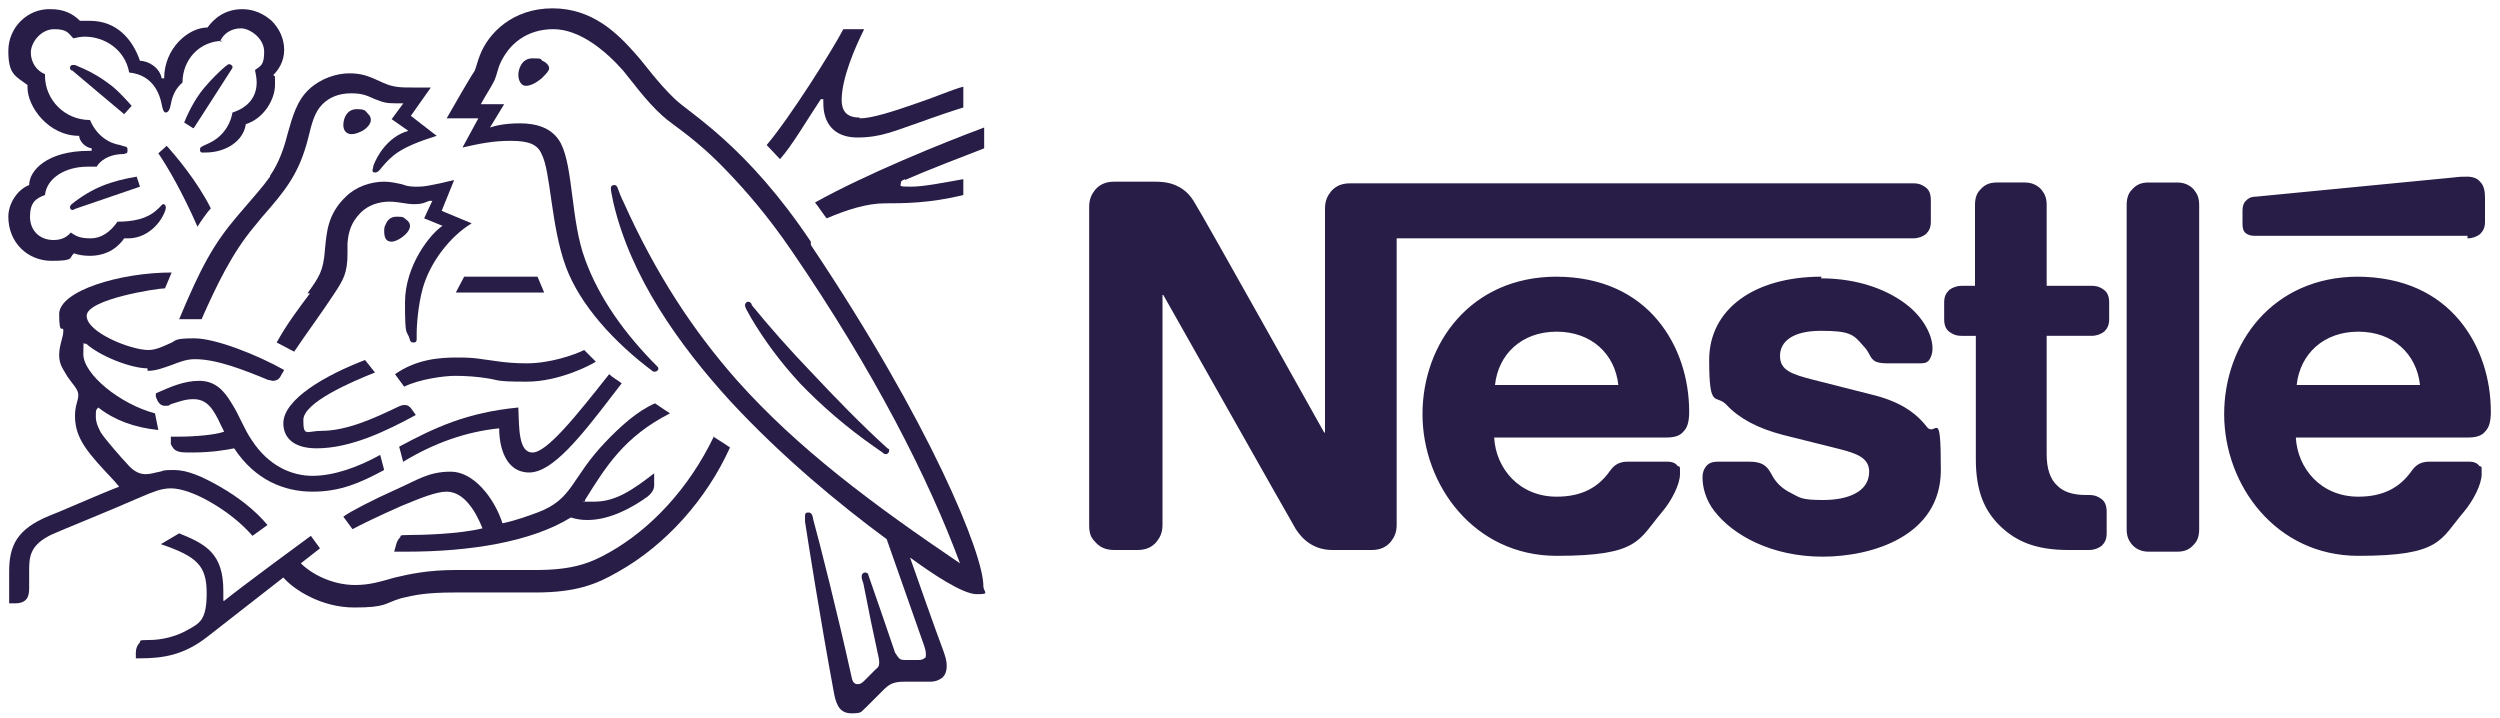 <?xml version="1.0" encoding="UTF-8"?>
<svg id="svg16893" xmlns="http://www.w3.org/2000/svg" xmlns:svg="http://www.w3.org/2000/svg" xmlns:rdf="http://www.w3.org/1999/02/22-rdf-syntax-ns#" xmlns:dc="http://purl.org/dc/elements/1.1/" xmlns:cc="http://creativecommons.org/ns#" version="1.1" viewBox="0 0 300 86.2">
  <!-- Generator: Adobe Illustrator 29.3.1, SVG Export Plug-In . SVG Version: 2.1.0 Build 151)  -->
  <defs>
    <style>
      .st0 {
        fill: #281d46;
      }
    </style>
  </defs>
  <g id="g15910">
    <path id="path15912" class="st0" d="M159.7,23c-.4.5-.7,1.1-.7,2v26.9h-.1s-14.7-26.3-15.5-27.5c-.5-.9-1.1-1.5-1.8-1.9-.7-.4-1.5-.7-3-.7h-4.9c-1.1,0-1.8.4-2.3,1-.4.5-.7,1.1-.7,2v38.2c0,1,.2,1.5.7,2,.5.6,1.2,1,2.3,1h2.8c1.1,0,1.8-.4,2.3-1,.4-.5.7-1.1.7-2v-27.6h.1s15.3,27.1,15.9,28.1c.9,1.4,2.3,2.5,4.4,2.5h4.7c1.1,0,1.8-.4,2.3-1,.4-.5.7-1.1.7-2V28.6h62c.6,0,1.1-.2,1.5-.5.4-.4.6-.8.6-1.5v-2.6c0-.7-.2-1.2-.6-1.5-.4-.3-.8-.5-1.5-.5h-67.6c-1.1,0-1.8.4-2.3,1M186.8,33.2c-10.3,0-16.1,8-16.1,16.5s6.2,17,16.1,17,9.8-1.9,12.6-5.2c1.2-1.4,2.2-3.4,2.2-4.6s0-.8-.3-1c-.2-.3-.6-.5-1.2-.5h-4.8c-1,0-1.6.4-2.1,1.1-1.4,2-3.4,3.1-6.4,3.1-4.5,0-7.3-3.4-7.5-7.1h20.7c.9,0,1.6-.2,2-.7.5-.5.7-1.2.7-2.4,0-3.9-1.2-7.9-3.8-11-2.6-3.1-6.6-5.2-12.2-5.2M218.6,33.2c-8.1,0-13.5,3.9-13.5,10s.8,4,2.1,5.4c1.5,1.6,3.7,2.8,6.8,3.6l6.8,1.7c1.9.5,3.5,1,3.5,2.7,0,2.5-2.7,3.4-5.5,3.4s-2.8-.3-4-.9c-.8-.4-1.5-1-2-1.8-.4-.7-.6-1.2-1.3-1.6-.4-.2-.9-.3-1.6-.3h-3.7c-.8,0-1.2.2-1.5.6s-.4.8-.4,1.3c0,1.2.4,2.7,1.4,4,2.3,3,7,5.5,13,5.5s14.2-2.5,14.2-10.4-.6-3.8-1.7-5.2c-1.4-1.8-3.4-3.1-6.8-3.9l-6.7-1.7c-2.8-.7-4.1-1.2-4.1-2.9s1.5-3,4.9-3,3.9.4,5,1.7c1,1,.8,1.6,1.6,2,.5.2,1,.2,1.8.2h3.4c.5,0,.9,0,1.2-.4.2-.3.4-.7.4-1.4,0-1.5-1-3.5-2.8-5-2.4-2-6.1-3.4-10.6-3.4M237.1,34.3h-1.7c-.6,0-1.1.2-1.5.5-.4.4-.6.8-.6,1.5v2c0,.7.2,1.2.6,1.5.4.3.8.5,1.5.5h1.7v14.8c0,3.8,1,6.2,3,8.1,1.8,1.7,4.1,2.8,8.1,2.8h2.5c.6,0,1.1-.2,1.5-.5.4-.4.6-.8.6-1.5v-2.6c0-.7-.2-1.2-.6-1.5-.4-.3-.8-.5-1.5-.5h-.4c-1.6,0-2.7-.4-3.4-1.1-.9-.8-1.3-2.1-1.3-3.8v-14.2h5.4c.6,0,1.1-.2,1.5-.5.4-.4.6-.8.6-1.5v-2c0-.7-.2-1.2-.6-1.5-.4-.3-.8-.5-1.5-.5h-5.4v-9.7c0-.8-.2-1.3-.6-1.8-.4-.5-1.1-.9-2-.9h-3.4c-.9,0-1.5.3-2,.9-.4.4-.6,1-.6,1.8,0,0,0,9.7,0,9.7ZM255.2,63.5c0,.8.2,1.3.6,1.8.4.5,1.1.9,2,.9h3.5c.9,0,1.5-.3,2-.9.4-.4.6-1,.6-1.8V24.6c0-.8-.2-1.3-.6-1.8-.4-.5-1.1-.9-2-.9h-3.5c-.9,0-1.5.3-2,.9-.4.4-.6,1-.6,1.8v38.8ZM179.4,46.2c.4-3.7,3.2-6.4,7.4-6.4s7,2.7,7.4,6.4c0,0-14.8,0-14.8,0ZM296.1,28.6c.6,0,1.1-.2,1.5-.5.4-.4.6-.8.6-1.5v-2.8c0-1.1-.2-1.6-.6-2-.3-.4-.9-.6-1.5-.6s-.9,0-1.7.1l-23.7,2.3c-.7,0-1,.3-1.2.5-.3.3-.4.7-.4,1.2v1.5c0,.6.1.9.3,1.1.3.3.7.4,1.2.4h25.5ZM283,33.2c-10.3,0-16.1,8-16.1,16.5s6.2,17,16.1,17,9.8-1.9,12.6-5.2c1.2-1.4,2.2-3.4,2.2-4.6s0-.8-.3-1c-.2-.3-.6-.5-1.2-.5h-4.8c-1,0-1.6.4-2.1,1.1-1.4,2-3.4,3.1-6.4,3.1-4.5,0-7.3-3.4-7.5-7.1h20.7c.9,0,1.6-.2,2-.7.5-.5.7-1.2.7-2.4,0-3.9-1.2-7.9-3.8-11-2.6-3.1-6.6-5.2-12.3-5.2M275.6,46.2c.4-3.7,3.2-6.4,7.4-6.4s7,2.7,7.4,6.4h-14.8Z"/>
  </g>
  <g id="g15914">
    <path id="path15916" class="st0" d="M97.3,29c-7.7-11.5-14.4-15.3-16.3-17.1-2.1-2-3.7-4.3-4.7-5.4-2.2-2.5-5.2-5.5-10-5.5s-7.7,3-8.7,5.6c-.3.7-.5,1.7-.7,2-.5.7-2.5,4.2-3.3,5.6h3.8l-1.9,3.5c2.2-.5,3.7-.8,5.8-.8s3.2.4,3.7,1.6c1.1,2.1,1.1,8.6,2.9,13.5,1.7,4.6,5.8,9.1,10.5,12.6,0,0,.1,0,.2,0,.2,0,.4-.2.4-.3s0-.2-.1-.3c-3.9-3.9-7-8.2-8.7-12.9-1.7-4.6-1.4-11-2.9-13.9-1-1.9-3-2.4-4.9-2.4s-3,.3-3.6.5l1.7-2.8h-2.8c.6-1.1,1.2-2,1.5-2.6.3-.5.4-1.1.7-2,1.1-2.7,3.4-4.4,6.5-4.4s6.2,2.5,8.4,5c1,1.2,2.7,3.6,4.7,5.4,1.3,1.2,3.9,2.6,7.8,6.7,2.3,2.4,4.9,5.4,7.7,9.5,10,14.6,16.5,27.5,20.2,37.5h0c-10.5-7.1-19.5-13.8-26.8-22-5.2-5.9-9.7-12.7-13.6-21.4-.3-.6-.5-1.1-.7-1.7-.1-.2-.2-.3-.4-.3s-.4.1-.4.4.1.7.3,1.7c2.1,9,7.9,17.1,14,23.8,6.2,6.7,13.1,12.4,18.8,16.6l4.5,12.8c.1.3.2.6.2,1s0,.4-.2.5c-.1.1-.3.2-.7.2h-1.3c-.6,0-.8,0-1-.2-.2-.2-.3-.4-.5-.7-.4-1.2-2.7-7.9-3.2-9.3,0-.2-.2-.3-.4-.3s-.4.2-.4.4,0,.4.2.9c.6,3.1,1.3,6.5,1.6,7.8.1.6.3,1.2.3,1.6s0,.6-.4.9l-1.4,1.4c-.3.3-.5.4-.8.4s-.6-.2-.7-.8c-1.6-7.3-3.9-16.4-4.6-18.9-.1-.6-.2-.9-.6-.9s-.4.2-.4.5,0,.4,0,.6c.4,2.6,1.9,12.1,3.5,20.7.3,1.5.8,2.3,2.1,2.3s1.1-.2,1.7-.7c.8-.8,1.1-1.1,2.1-2.1.7-.7,1.2-1,2.5-1h3.1c.7,0,1.1-.2,1.5-.5.3-.3.5-.7.5-1.4s-.2-1.2-.4-1.8c-.8-2.1-3.3-9.2-4-11.2h0c2.6,1.9,6.3,4.4,8,4.4s.8-.2.8-1c0-3.8-6.3-19.4-20.7-40.9"/>
  </g>
  <g id="g15918">
    <path id="path15920" class="st0" d="M26.4,5c.4-1,1.4-1.6,2.5-1.6s2.8,1.2,2.8,2.8-.4,1.7-1.1,2.2c.1.5.2,1,.2,1.5,0,1.7-1,3-2.9,3.6-.2,1.1-.7,2-1.4,2.7-1.2,1.2-2.5,1.2-2.5,1.7s.2.4.7.4c2.3,0,4.5-1.3,4.8-3.4,2.2-.7,3.5-3,3.5-4.7s0-.8-.2-1.2c.6-.6,1.3-1.6,1.3-3s-.6-2.6-1.5-3.5c-.9-.8-2.1-1.4-3.5-1.4-2.1,0-3.4,1.1-4.2,2.2-2.3,0-5.2,2.5-5.2,6.1h-.3c-.2-1.2-1.5-2.1-2.6-2.1-.9-2.6-2.8-4.8-6-4.8s-.8,0-1.2,0c-.9-.9-2-1.4-3.5-1.4C3.3,1,1,3.3,1,6.1s.8,3,2.3,4.1c0,0,0,.2,0,.3,0,2.3,2.5,5.8,6.2,5.8,0,.6.7,1.4,1.5,1.5v.3h-.3c-5.1,0-7.2,2.4-7.2,4.1-1.5.6-2.5,2.3-2.5,3.8,0,3.1,2.3,5.3,5.2,5.3s2-.4,2.7-.9c.5.2,1.2.3,1.9.3,1.4,0,3-.5,4.1-2.1.2,0,.3,0,.5,0,1.8,0,3.4-1.2,4.2-2.8.2-.4.3-.7.3-.9s-.1-.4-.3-.4-.3.3-.8.7c-1.2,1.1-2.9,1.4-4.7,1.4-.9,1.3-2,2-3.2,2s-1.7-.2-2.4-.7c-.6.7-1.3.9-2.1.9-1.6,0-2.8-1.1-2.8-2.8s.7-2.2,1.8-2.6c.2-2,2.4-3.4,5.1-3.4s.7,0,1.1,0c.4-.7,1.4-1.4,2.8-1.5.3,0,.5,0,.7-.1.2,0,.2-.2.2-.4s0-.3-.2-.4c-.1,0-.4-.1-.7-.2-1.3-.2-2.8-1.1-3.6-3-3.1,0-5.4-2.5-5.4-5.3v-.2c-1-.4-1.7-1.4-1.7-2.6s1.2-2.8,2.8-2.8,1.7.5,2.3,1.1c.4-.1.9-.2,1.4-.2,2.3,0,4.8,1.5,5.3,4.3,3,.3,3.7,2.8,3.9,3.8.1.5.2,1,.5,1s.5-.4.6-1c.2-1.1.6-1.9,1.4-2.6,0-2.7,2-5,4.9-5"/>
  </g>
  <g id="g15922">
    <path id="path15924" class="st0" d="M32.4,21.2c-1,1.4-1.7,2.1-3.9,4.7-2.9,3.4-4.4,6.2-7,12.4.4,0,1,0,1.7,0s.6,0,1,0l.3-.7c1.4-3.1,3.3-7.2,6-10.4l.9-1.1c2.8-3.2,4.5-5.2,5.6-9.6.4-1.6.7-3,1.7-4,.9-.9,2.1-1.3,3.4-1.3s1.8.2,2.9.7c1,.4,1.4.5,2.5.5s.6,0,.9,0l-1.4,1.9,2,1.4c-2.5.7-3.8,3.1-4.2,4.2,0,.2-.1.4-.1.5s0,.3.3.3.5-.2.8-.6c1.2-1.4,2.1-2.4,6.6-3.8l-3.1-2.4,2.4-3.4h-2.2c-1.4,0-2.3,0-3.6-.6-1.7-.8-2.5-1.1-4-1.1s-3.4.6-4.8,1.9c-1.5,1.4-2,3.3-2.6,5.4-.4,1.6-1,3.4-2.1,5"/>
  </g>
  <g id="g15926">
    <path id="path15928" class="st0" d="M37.2,35.2c-1.2,1.6-2.8,3.7-4,5.9.4.2,1.7.9,2.1,1.1,1.4-2.1,3.4-4.8,4.7-6.8,1.2-1.8,1.7-2.6,1.7-5,0-.4,0-.8,0-1.2.1-1.3.4-2.5,1.6-3.7.9-.9,2.2-1.3,3.4-1.3s2,.3,3,.3,1.3-.2,1.8-.4h.4c0-.1-1,2.1-1,2.1l2.2.9c-1.4.9-4.5,4.7-4.5,9.2s.2,3.1.6,4.5c0,.1.1.3.4.3s.4-.1.4-.4v-.5c0-1.4.2-3.6.7-5.5.9-3.3,3.4-6.4,5.9-7.9l-3.6-1.5,1.5-3.7-1.7.4c-1,.2-1.8.4-2.6.4s-1.2,0-2-.3c-.6-.1-1.2-.3-2.1-.3-1.6,0-3.4.6-4.6,1.8-2.2,2.1-2.3,4.3-2.5,6.3-.2,2.7-.7,3.3-2.1,5.3"/>
  </g>
  <g id="g15930">
    <path id="path15932" class="st0" d="M90.2,36.5c-.1-.2-.3-.3-.4-.3-.2,0-.4.2-.4.4,0,.3.2.6.7,1.5,1.6,2.7,3.5,5.3,5.9,7.9,2.6,2.7,5.6,5.3,8.9,7.6l1,.7c.1.1.2.2.4.2.2,0,.4-.2.4-.4s0-.2-.2-.3c-3-2.7-6.3-6.1-9.3-9.3-2.4-2.5-4.8-5.2-7-7.9"/>
  </g>
  <g id="g15934">
    <path id="path15936" class="st0" d="M23.7,27.2c.3-.5,1.2-1.8,1.6-2.2-1.6-3.2-4.2-6.3-5.3-7.5l-1,.9c1.1,1.6,2.9,4.7,4.7,8.8"/>
  </g>
  <g id="g15938">
    <path id="path15940" class="st0" d="M8.6,8.5c-.2-.2-.2-.3-.2-.4s.1-.3.3-.3.2,0,.3,0c1.5.6,2.8,1.3,4,2.2,1,.7,1.9,1.7,2.8,2.7l-.9,1c-1.1-.9-4.5-3.8-6.3-5.3"/>
  </g>
  <g id="g15942">
    <path id="path15944" class="st0" d="M23.2,15.4l-1.1-.7c.7-1.7,1.6-3.3,2.7-4.5.7-.8,1.4-1.5,2.2-2.2.2-.1.3-.3.5-.3s.4.2.4.3,0,.2-.1.3c-1.3,2-3.7,5.8-4.5,7"/>
  </g>
  <g id="g15946">
    <path id="path15948" class="st0" d="M9.2,25c-.3.1-.4.2-.5.2-.2,0-.3-.2-.3-.3s0-.2.2-.4c2.5-2,4.8-2.8,7.8-3.3l.4,1.2-7.6,2.6Z"/>
  </g>
  <g id="g15950">
    <path id="path15952" class="st0" d="M62.2,9c0-.7.4-2,1.7-2s.9.1,1.2.3c.5.2.8.6.8.9s-.4.7-.9,1.2c-.6.5-1.3.9-1.9.9s-.9-.7-.9-1.3"/>
  </g>
  <g id="g15954">
    <path id="path15956" class="st0" d="M41.2,15c0-.9.5-1.9,1.6-1.9s1,.2,1.4.6c.2.2.3.4.3.7,0,.5-.5,1-1,1.3-.4.2-.9.4-1.3.4-.6,0-1-.4-1-1.1"/>
  </g>
  <g id="g15958">
    <path id="path15960" class="st0" d="M46.1,27.8c0-.2,0-.5.1-.7.2-.5.5-1.1,1.4-1.1s.8.1,1.2.4c.3.2.4.5.4.7,0,.9-1.5,1.9-2.2,1.9s-.9-.5-.9-1.3"/>
  </g>
  <g id="g15962">
    <path id="path15964" class="st0" d="M38,53.8c-2.8,0-4-1.3-4-3,0-2.9,5.1-5.8,9.8-7.6l1.2,1.5c-2.8,1.1-8.6,3.6-8.6,5.7s.4,1.3,2.2,1.3c3,0,6.3-1.5,9.2-2.9.2-.1.5-.2.7-.2.4,0,.6.1.9.5l.5.7c-3.5,1.9-7.8,4-11.9,4"/>
  </g>
  <g id="g15966">
    <path id="path15968" class="st0" d="M45.6,54.6c-2.7,1.5-5.6,2.5-8.1,2.5s-5.3-1.2-7.3-4.3c-.9-1.3-1.5-3-2.4-4.4-1-1.7-2.1-2.7-3.9-2.7s-3.4.7-5.2,1.5v.4c.2.6.5,1.1,1.1,1.1s.5-.1.7-.2c1-.3,1.7-.6,2.7-.6,1.5,0,2.3.9,3.3,3.1l.4.8c-1.1.4-3.6.6-5.5.6h-.9v.9c.2.4.4.7.7.8.4.2.9.2,1.8.2,2.4,0,4.1-.3,5.1-.5,2.5,3.8,6,5.2,9.4,5.2s5.8-1.1,8.6-2.6l-.5-1.9Z"/>
  </g>
  <g id="g15970">
    <path id="path15972" class="st0" d="M48.4,55.5l-.5-1.9c4.3-2.3,8.1-4.1,14.3-4.7.1,2.4,0,5.4,1.7,5.4s5.1-4.2,9.2-9.4c.4.4,1,.7,1.5,1.1l-1,1.3c-3.9,5.1-7.3,9.4-10.1,9.4s-3.6-3-3.6-5.3c-3.9.4-7.7,1.7-11.5,4"/>
  </g>
  <g id="g15974">
    <path id="path15976" class="st0" d="M103.1,14.1c-1.6,0-2.1-.9-2.1-2.1,0-2.6,1.6-6.3,2.7-8.5h-2.5c-1.3,2.5-6.4,10.6-9.2,13.9l1.6,1.7c1.5-1.7,3.1-4.5,4.9-7.2h.3c0,.1,0,.3,0,.5,0,2.3,1.2,4.1,4.1,4.1s4.7-.9,7.4-1.8c2.2-.8,4.3-1.5,5.3-1.8v-2.5c-1.2.3-3.5,1.3-5.9,2.1-2.6.9-5.1,1.7-6.5,1.7"/>
  </g>
  <g id="g15978">
    <path id="path15980" class="st0" d="M108.6,21.6c2.5-1.1,6.9-2.8,9.5-3.8v-2.5c-5.1,1.9-14.2,5.6-20.3,9,.2.2,1.2,1.7,1.4,1.9,2.6-1.1,4.9-1.8,7-1.8s5.4,0,9.4-1v-1.9c-2.3.4-4.7.9-6.3.9s-1.2-.1-1.2-.4.1-.3.5-.5"/>
  </g>
  <path id="path15984" class="st0" d="M55.7,33.2l-1,1.9h10.6l-.8-1.9h-8.8Z"/>
  <g id="g15994">
    <path id="path15996" class="st0" d="M17.7,44.5c1.1,0,2-.4,2.9-.7.8-.3,1.7-.7,2.8-.7,2.6,0,5.9,1.3,8.8,2.5.2,0,.4.1.5.1.5,0,.8-.2,1-.6l.4-.7c-3.2-1.8-8.2-3.8-10.8-3.8s-2.1.3-2.9.6c-.9.4-1.7.8-2.6.8-2.1,0-7.4-2.1-7.4-4.1s8.5-3.3,9.4-3.3l.8-1.9c-6.2,0-13.5,2.2-13.5,5s.5,1.2.5,2-.5,1.7-.5,2.9.5,1.7,1,2.6c.6.9,1.3,1.5,1.3,2.2s-.4,1.2-.4,2.5c0,2.8,1.6,4.5,4.7,7.8l.6.7c-2.6,1-7.3,3.1-8.4,3.5-3.9,1.6-4.8,3.6-4.8,6.7s0,2.6,0,3.8h.7c1.5,0,1.7-.9,1.7-1.8s0-1.3,0-2c0-1.7,0-3.2,2.8-4.5,1.1-.5,6.6-2.7,10.7-4.5,1.2-.5,2.3-1,3.5-1s3,.6,5,1.8c1.7,1,3.4,2.3,4.8,3.9l1.8-1.3c-1.5-1.8-3.6-3.4-5.7-4.6-2.1-1.2-3.9-2-5.5-2s-1.2.1-1.7.2c-.6.1-1.1.3-1.7.3s-1.4-.2-2.3-1.3c-.4-.4-2.6-2.9-3.1-3.7-.2-.4-.6-1.1-.6-1.9s0-.8.3-1.1c1.9,1.5,4.3,2.4,7.2,2.7l-.4-2c-4.2-1.1-8.6-4.7-8.6-7.1s.1-.8.3-1.3c1.6,1.5,5.4,3,7.4,3"/>
  </g>
  <g id="g15998">
    <path id="path16000" class="st0" d="M47.4,44.9c2.6-1.8,5.3-2,7.5-2s2.8.2,4.4.4c1.3.2,2.5.3,3.9.3,2.8,0,5.7-1,6.9-1.6.4.4,1,1,1.4,1.4-.6.4-4.4,2.4-8.3,2.4s-3.3-.2-4.7-.4c-1.2-.2-2.6-.3-3.9-.3s-4.3.4-6.1,1.3l-1.1-1.5Z"/>
  </g>
  <g id="g16002">
    <path id="path16004" class="st0" d="M85.7,52.3c-3.1,6.5-7.8,11.3-12.6,14-2.3,1.3-4.4,2.1-8.8,2.1h-9.6c-3.4,0-5.6.5-7.3.9-1.8.5-3,.9-4.8.9-2.7,0-5.2-1.3-6.5-2.6l2.3-1.8-1.1-1.5c-.7.5-8.7,6.4-10.4,7.8h-.1c0-.5,0-.8,0-1.2,0-4.5-2.1-5.6-5.3-6.9l-2.2,1.3c4.4,1.5,5.5,2.6,5.5,5.9s-.9,3.6-2.3,4.4c-1.4.8-3.1,1.2-4.6,1.2s-.9.1-1.2.4c-.2.2-.4.6-.4,1.1v.7h.5c2.8,0,5.3-.4,8.1-2.6l9.1-7.1c1.3,1.5,4.6,3.6,8.5,3.6s3.6-.5,5.6-1.1c1.6-.4,3.1-.7,6.4-.7h9.7c5,0,7.4-1,10-2.5,5.7-3.2,10.6-8.7,13.4-14.9-.7-.5-1.4-.9-2-1.3"/>
  </g>
  <g id="g16006">
    <path id="path16008" class="st0" d="M70.2,60c2.5-4,4.7-7.6,10.2-10.4-.6-.4-1.4-.9-1.8-1.2-2.1.9-4.2,2.8-6,4.7-4.1,4.3-3.8,6.8-8.1,8.4-1.1.4-2.4.9-4.2,1.3-1-3.1-3.5-6.2-6.2-6.2s-4,1-6.5,2.1c-2.9,1.3-5.6,2.7-6.4,3.3l1.1,1.5c.9-.5,3.4-1.7,5.9-2.8,2.2-.9,4.1-1.7,5.4-1.7,2.1,0,3.5,2.4,4.3,4.4-2.8.7-7.4.8-8.8.8s-.9.1-1.1.3c-.2.2-.4.5-.5,1l-.2.7h1.5c7.7,0,15-1.2,19.7-4.1.7.2,1.2.3,2,.3,2.7,0,5.4-1.5,7.2-2.8.6-.5.8-.9.8-1.4s0-.4,0-.6v-.8c-2.6,2-4.6,3.4-7.2,3.4s-.8,0-1.1-.1"/>
  </g>
</svg>
